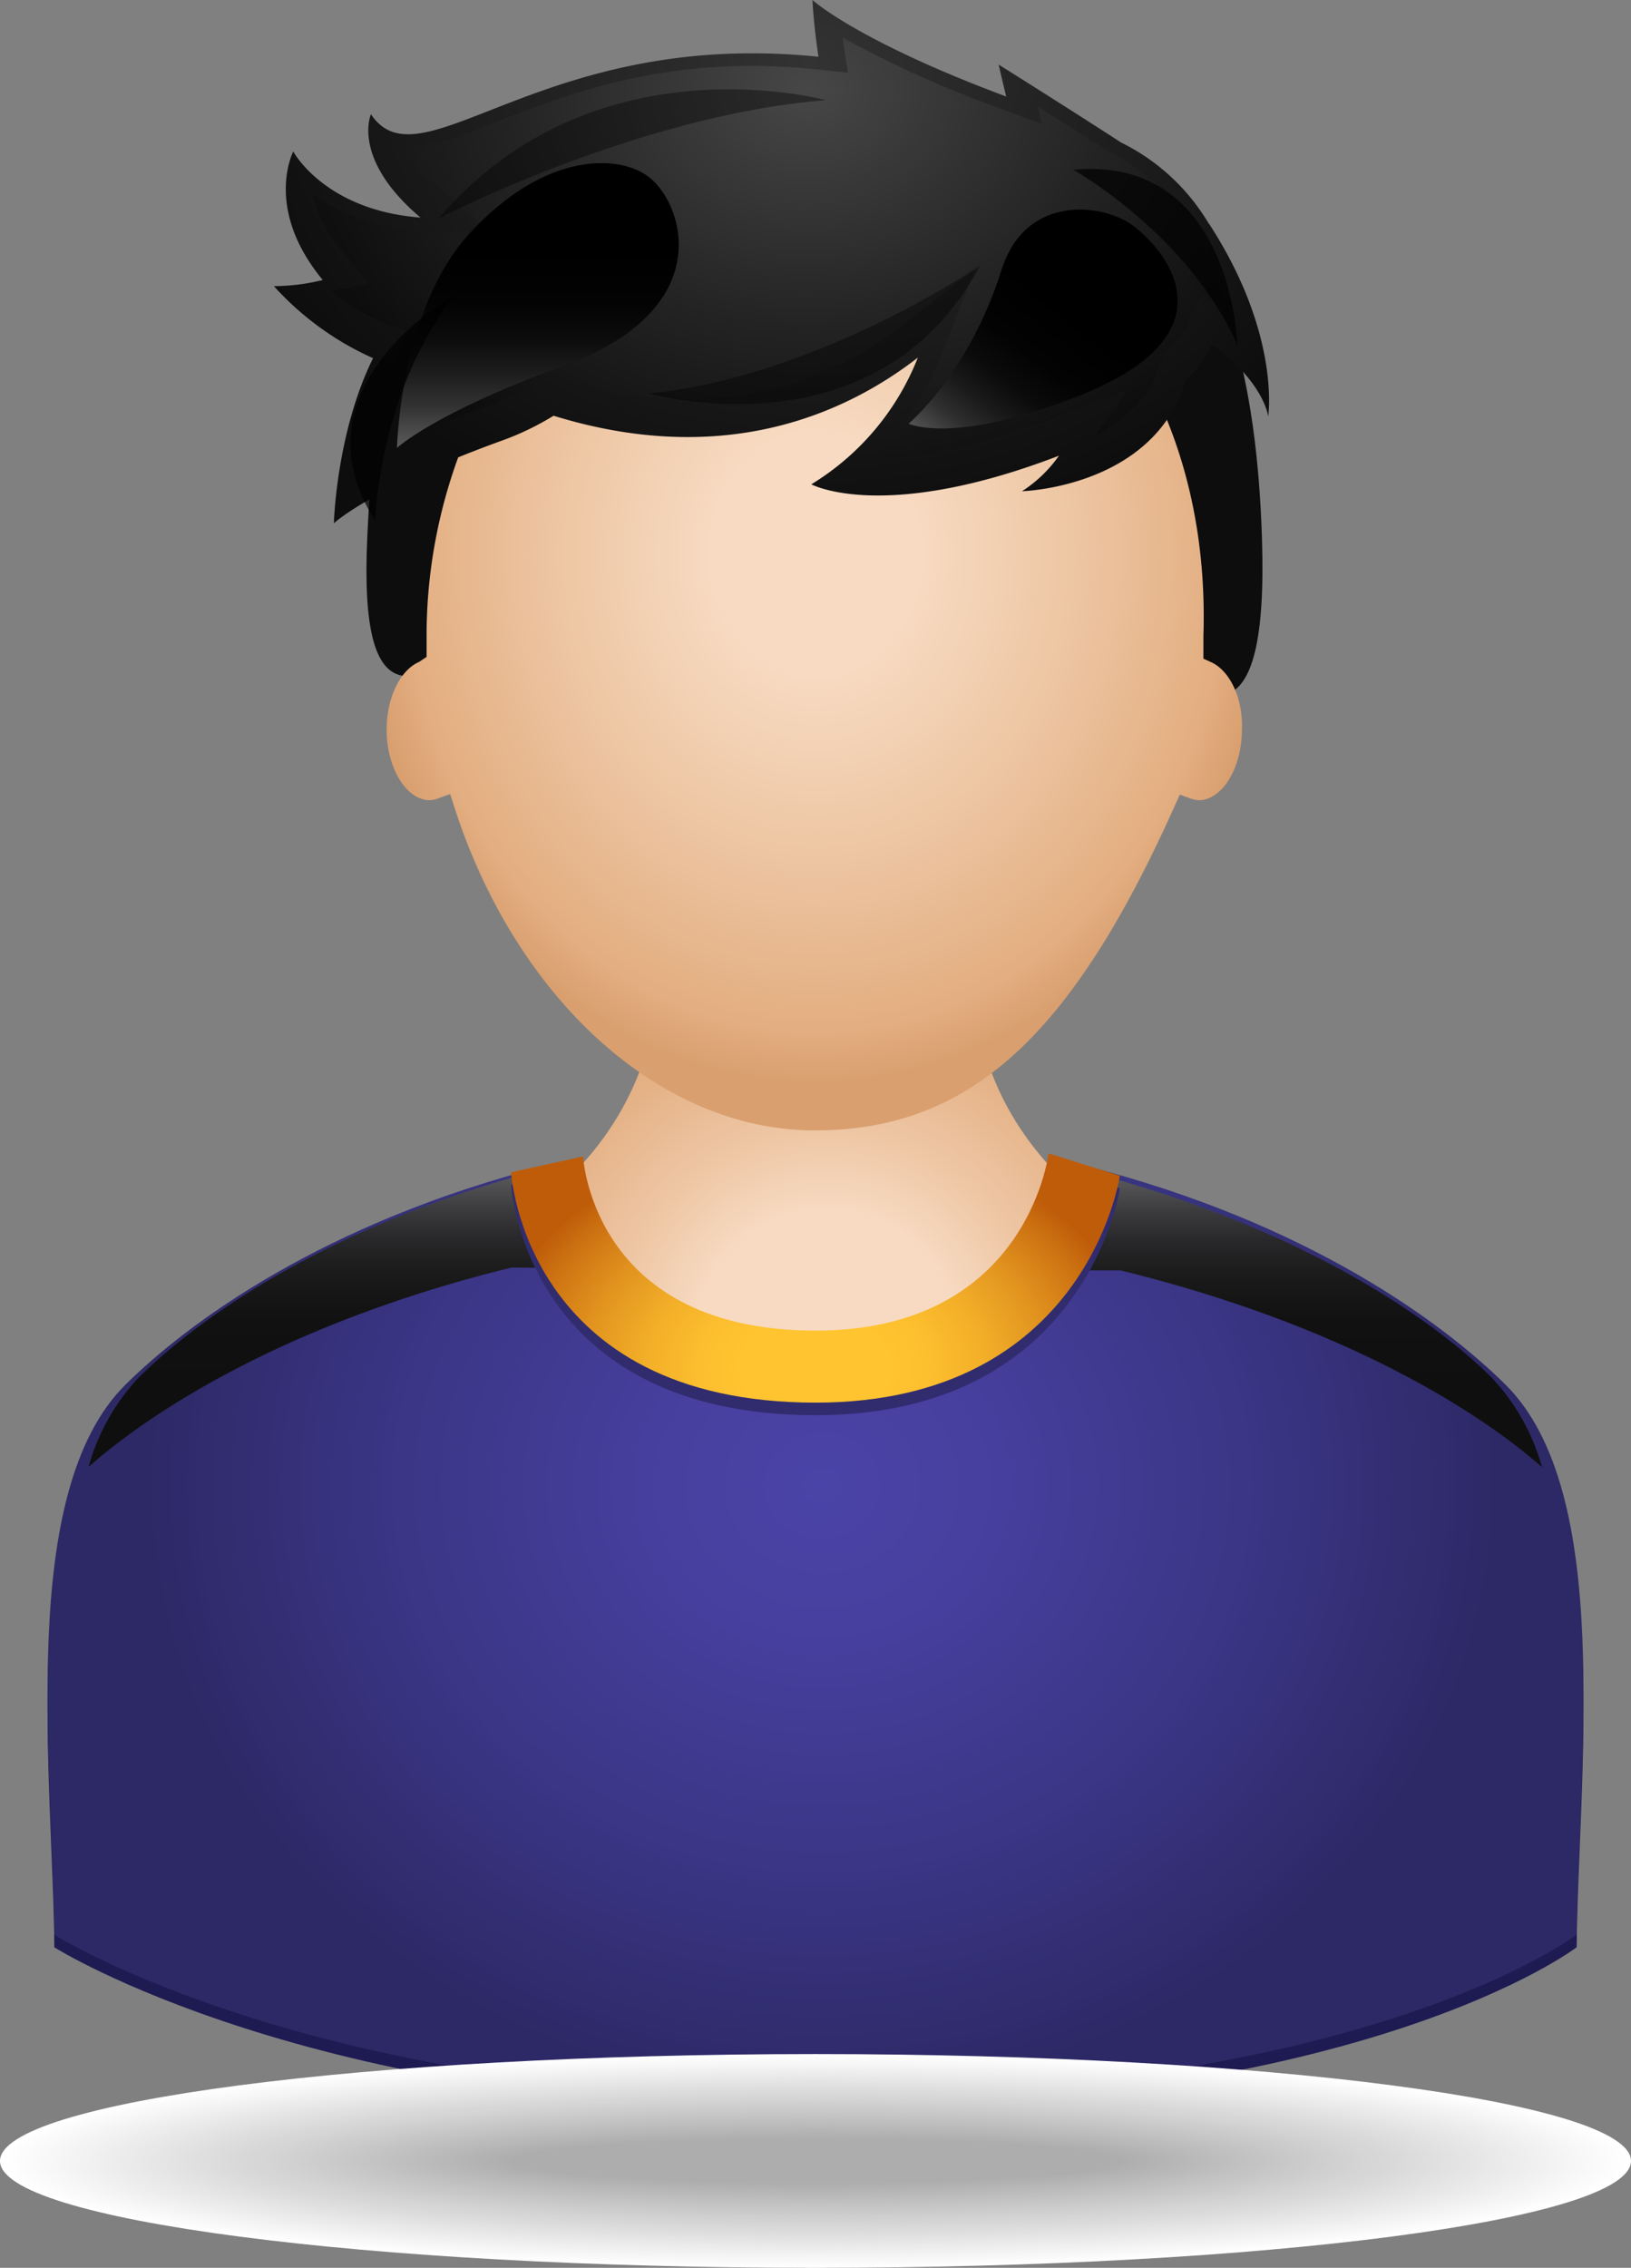 <svg xmlns="http://www.w3.org/2000/svg" xmlns:xlink="http://www.w3.org/1999/xlink" viewBox="0 0 146.55 203.69"><rect x="0" y="0" width="146.55" height="203.69" fill="#808080" stroke="none"/><defs><style>.cls-1{isolation:isolate;}.cls-2{fill:url(#radial-gradient);}.cls-3{fill:url(#radial-gradient-2);}.cls-4{fill:url(#radial-gradient-3);}.cls-5{fill:url(#radial-gradient-4);}.cls-6{fill:url(#radial-gradient-5);}.cls-7{fill:url(#radial-gradient-6);}.cls-8{fill:url(#radial-gradient-7);}.cls-10,.cls-12,.cls-13,.cls-9{mix-blend-mode:screen;}.cls-9{fill:url(#linear-gradient);}.cls-11{fill:url(#linear-gradient-2);}.cls-12{fill:url(#linear-gradient-3);}.cls-13{fill:url(#linear-gradient-4);}.cls-14,.cls-17{opacity:0.4;}.cls-14{fill:url(#linear-gradient-5);}.cls-15,.cls-16{opacity:0.7;}.cls-15{fill:url(#linear-gradient-6);}.cls-16{fill:url(#linear-gradient-7);}.cls-17{fill:url(#linear-gradient-8);}.cls-18{fill:#312c6e;}.cls-19{fill:url(#radial-gradient-8);}.cls-20{mix-blend-mode:multiply;}.cls-21{fill:#fff;}.cls-22{fill:#fefefe;}.cls-23{fill:#fdfdfd;}.cls-24{fill:#fcfcfc;}.cls-25{fill:#fbfbfb;}.cls-26{fill:#fafafa;}.cls-27{fill:#f9f9f9;}.cls-28{fill:#f8f8f8;}.cls-29{fill:#f7f7f7;}.cls-30{fill:#f6f6f6;}.cls-31{fill:#f5f5f5;}.cls-32{fill:#f4f4f4;}.cls-33{fill:#f3f3f3;}.cls-34{fill:#f2f2f2;}.cls-35{fill:#f1f1f1;}.cls-36{fill:#f0f0f0;}.cls-37{fill:#efefef;}.cls-38{fill:#eee;}.cls-39{fill:#ededed;}.cls-40{fill:#ececec;}.cls-41{fill:#ebebeb;}.cls-42{fill:#eaeaea;}.cls-43{fill:#e9e9e9;}.cls-44{fill:#e8e8e8;}.cls-45{fill:#e7e7e7;}.cls-46{fill:#e6e6e6;}.cls-47{fill:#e5e5e5;}.cls-48{fill:#e4e4e4;}.cls-49{fill:#e3e3e3;}.cls-50{fill:#e2e2e2;}.cls-51{fill:#e1e1e1;}.cls-52{fill:#e0e0e0;}.cls-53{fill:#dfdfdf;}.cls-54{fill:#dedede;}.cls-55{fill:#ddd;}.cls-56{fill:#dcdcdc;}.cls-57{fill:#dbdbdb;}.cls-58{fill:#dadada;}.cls-59{fill:#d9d9d9;}.cls-60{fill:#d8d8d8;}.cls-61{fill:#d7d7d7;}.cls-62{fill:#d6d6d6;}.cls-63{fill:#d5d5d5;}.cls-64{fill:#d4d4d4;}.cls-65{fill:#d3d3d3;}.cls-66{fill:#d2d2d2;}.cls-67{fill:#d1d1d1;}.cls-68{fill:#d0d0d0;}.cls-69{fill:#cfcfcf;}.cls-70{fill:#cecece;}.cls-71{fill:#cdcdcd;}.cls-72{fill:#ccc;}.cls-73{fill:#cbcbcb;}.cls-74{fill:#cacaca;}.cls-75{fill:#c9c9c9;}.cls-76{fill:#c8c8c8;}.cls-77{fill:#c7c7c7;}.cls-78{fill:#c6c6c6;}.cls-79{fill:#c5c5c5;}.cls-80{fill:#c4c4c4;}.cls-81{fill:#c3c3c3;}.cls-82{fill:#c2c2c2;}.cls-83{fill:#c1c1c1;}.cls-84{fill:silver;}.cls-85{fill:#bfbfbf;}.cls-86{fill:#bebebe;}.cls-87{fill:#bdbdbd;}.cls-88{fill:#bcbcbc;}.cls-89{fill:#bbb;}.cls-90{fill:#bababa;}.cls-91{fill:#b9b9b9;}.cls-92{fill:#b8b8b8;}.cls-93{fill:#b7b7b7;}.cls-94{fill:#b6b6b6;}.cls-95{fill:#b5b5b5;}.cls-96{fill:#b4b4b4;}.cls-97{fill:#b3b3b3;}.cls-98{fill:#b2b2b2;}.cls-99{fill:#b1b1b1;}.cls-100{fill:#b0b0b0;}.cls-101{fill:#afafaf;}.cls-102{fill:#aeaeae;}.cls-103{fill:#adadad;}</style><radialGradient id="radial-gradient" cx="74.28" cy="120.38" r="35.71" gradientUnits="userSpaceOnUse"><stop offset="0.33" stop-color="#f7dac1"/><stop offset="0.51" stop-color="#efc8a7"/><stop offset="0.8" stop-color="#e4b084"/><stop offset="0.95" stop-color="#e0a777"/></radialGradient><radialGradient id="radial-gradient-2" cx="77.72" cy="944.82" r="60.42" gradientTransform="translate(-4.63 -725.25) scale(1.01 0.91)" gradientUnits="userSpaceOnUse"><stop offset="0" stop-color="#4b44a8"/><stop offset="0.19" stop-color="#463f9f"/><stop offset="0.51" stop-color="#393386"/><stop offset="0.9" stop-color="#241f5d"/><stop offset="1" stop-color="#1e1a52"/></radialGradient><radialGradient id="radial-gradient-3" cx="77.72" cy="943.58" r="60.42" gradientTransform="translate(-4.63 -725.25) scale(1.01 0.91)" gradientUnits="userSpaceOnUse"><stop offset="0" stop-color="#4b44a8"/><stop offset="0.23" stop-color="#47409f"/><stop offset="0.62" stop-color="#3b3686"/><stop offset="1" stop-color="#2d2966"/></radialGradient><radialGradient id="radial-gradient-4" cx="73.17" cy="35.1" r="34.44" gradientUnits="userSpaceOnUse"><stop offset="0.74" stop-color="#0d0d0d"/><stop offset="0.97" stop-color="#0d0d0d"/></radialGradient><radialGradient id="radial-gradient-5" cx="73.28" cy="-1023.17" r="40.9" gradientTransform="translate(0 1236.67) scale(1 1.16)" gradientUnits="userSpaceOnUse"><stop offset="0.23" stop-color="#f7dac1"/><stop offset="0.58" stop-color="#edc5a2"/><stop offset="0.9" stop-color="#e3ae81"/><stop offset="1" stop-color="#d99f6f"/></radialGradient><radialGradient id="radial-gradient-6" cx="72.72" cy="2129.03" r="56.24" gradientTransform="translate(0 -1676.28) scale(1 0.79)" gradientUnits="userSpaceOnUse"><stop offset="0" stop-color="#333"/><stop offset="0.35" stop-color="#242424"/><stop offset="0.97" stop-color="#0d0d0d"/></radialGradient><radialGradient id="radial-gradient-7" cx="72.51" cy="2131.98" r="48.8" gradientTransform="translate(0 -1676.28) scale(1 0.79)" gradientUnits="userSpaceOnUse"><stop offset="0" stop-color="#474747"/><stop offset="0.54" stop-color="#242424"/><stop offset="0.97" stop-color="#0d0d0d"/></radialGradient><linearGradient id="linear-gradient" x1="85.47" y1="41.84" x2="100.93" y2="22.28" gradientUnits="userSpaceOnUse"><stop offset="0" stop-color="#5c5c5c"/><stop offset="0.05" stop-color="#4a4a4a"/><stop offset="0.14" stop-color="#2f2f2f"/><stop offset="0.25" stop-color="#1a1a1a"/><stop offset="0.36" stop-color="#0b0b0b"/><stop offset="0.49" stop-color="#030303"/><stop offset="0.7"/></linearGradient><linearGradient id="linear-gradient-2" x1="48.33" y1="40.21" x2="48.33" y2="14.62" gradientUnits="userSpaceOnUse"><stop offset="0" stop-color="#5c5c5c"/><stop offset="0.04" stop-color="#505050"/><stop offset="0.14" stop-color="#333"/><stop offset="0.26" stop-color="#1d1d1d"/><stop offset="0.38" stop-color="#0c0c0c"/><stop offset="0.51" stop-color="#030303"/><stop offset="0.7"/></linearGradient><linearGradient id="linear-gradient-3" x1="117.93" y1="131.77" x2="117.93" y2="105.41" gradientUnits="userSpaceOnUse"><stop offset="0.27" stop-color="#0f0f0f"/><stop offset="0.5" stop-color="#111112"/><stop offset="0.65" stop-color="#1a1a1a"/><stop offset="0.77" stop-color="#282729"/><stop offset="0.87" stop-color="#3b3b3d"/><stop offset="0.97" stop-color="#555457"/><stop offset="1" stop-color="#5e5d61"/></linearGradient><linearGradient id="linear-gradient-4" x1="29.09" y1="131.77" x2="29.09" y2="105.19" xlink:href="#linear-gradient-3"/><linearGradient id="linear-gradient-5" x1="110.53" y1="43.74" x2="73.83" y2="43.74" gradientTransform="matrix(0.88, -0.42, 0.43, 0.9, -44.12, 12.28)" gradientUnits="userSpaceOnUse"><stop offset="0"/><stop offset="0.97"/></linearGradient><linearGradient id="linear-gradient-6" x1="93.23" y1="59.95" x2="56.53" y2="59.95" gradientTransform="matrix(0.05, -0.57, 1, 0.09, -27.61, 73.57)" xlink:href="#linear-gradient-5"/><linearGradient id="linear-gradient-7" x1="118" y1="96.39" x2="81.3" y2="96.39" gradientTransform="matrix(0.48, 0.3, -0.54, 0.84, 108.29, -89.85)" xlink:href="#linear-gradient-5"/><linearGradient id="linear-gradient-8" x1="104.38" y1="70.2" x2="67.69" y2="70.2" gradientTransform="matrix(-0.72, 0.45, -0.59, -0.95, 177.98, 58.67)" xlink:href="#linear-gradient-5"/><radialGradient id="radial-gradient-8" cx="73.28" cy="3321.04" r="29.05" gradientTransform="translate(0 -2268.29) scale(1 0.72)" gradientUnits="userSpaceOnUse"><stop offset="0.23" stop-color="#ffc430"/><stop offset="0.36" stop-color="#fcbe2e"/><stop offset="0.53" stop-color="#f2ae28"/><stop offset="0.71" stop-color="#e2941f"/><stop offset="0.91" stop-color="#cb7011"/><stop offset="1" stop-color="#bf5c0a"/></radialGradient></defs><g class="cls-1"><g id="Layer_2" data-name="Layer 2"><g id="Layer_1-2" data-name="Layer 1"><path class="cls-2" d="M104.82,112.19c-.71-.28-17.44-7-17.44-25.49V85.29H59.17V86.7c0,18.57-17.26,25.42-17.44,25.49l-1.61.62,31,48.66h4.37l31-48.66Z"/><path class="cls-3" d="M135.26,125.47c-5.51-5.44-17.71-14.57-37.93-19.69,0,0-8,20-24,20-17.24,0-24.1-20-24.1-20C29,110.9,16.8,120,11.29,125.47,1.47,135.19,4.79,160,4.88,174.9c0,0,22.91,14.51,67.72,14.51,50.23,0,69.07-14.52,69.07-14.52C141.76,160,145.08,135.19,135.26,125.47Z"/><path class="cls-4" d="M135.26,124.35c-5.51-5.45-17.71-14.58-37.93-19.69,0,0-8,20-24,20-17.24,0-24.1-20-24.1-20C29,109.77,16.8,118.9,11.29,124.35c-9.82,9.71-6.5,34.52-6.41,49.42,0,0,22.91,14.51,67.72,14.51,50.23,0,69.07-14.52,69.07-14.52C141.76,158.86,145.08,134.06,135.26,124.35Z"/><path class="cls-5" d="M33,48.3C34.28,19.22,42.88,7.7,73.86,7.7c27.85,0,38.58,11.51,39.53,40.6,1.21,37.21-21.81-10.41-40.21-10.41C53.94,37.89,31.48,81.41,33,48.3Z"/><path class="cls-6" d="M108.79,59.46l-.66-.3,0-.73c0-.45,0-.9,0-1.35.8-25.48-16.31-42-34.9-42s-34.9,19.63-34.9,42c0,.39,0,.79,0,1.19l0,.73-.67.45c-1.72.74-2.92,3.25-2.92,6.09,0,3.43,1.77,6.33,3.86,6.33a2.3,2.3,0,0,0,.79-.17l1.06-.38.34,1.07c5.59,17.43,18.61,29.14,32.39,29.14s23-8.2,32.42-29.25l.41-.91.94.34a2.52,2.52,0,0,0,.78.16c2.09,0,3.86-2.9,3.86-6.33C111.7,62.71,110.5,60.21,108.79,59.46Z"/><path class="cls-7" d="M108.73,20.24c-.06-.1-.13-.17-.19-.27a18.77,18.77,0,0,0-7.81-7.17c-4.38-2.85-11-7-11-7S90,7,90.41,8.67C77,3.67,73,0,73,0s.08,2,.54,5.1a56.35,56.35,0,0,0-6-.31c-20.66,0-30.1,11.63-34.21,5.47,0,0-1.79,4,4.45,9.28-8.6-.65-11.43-5.93-11.43-5.93S23.68,18.72,29,25.15a18.65,18.65,0,0,1-4.39.55,26.67,26.67,0,0,0,8.91,6.47C30.21,38.87,30,47,30,47s3.35-3.16,15-7.39a25,25,0,0,0,4.74-2.27c15.38,4.75,26.3-.23,32.73-5.22a23.33,23.33,0,0,1-9.57,11.38S79.35,47,95.15,40.93a11.94,11.94,0,0,1-3.32,3.19s11.83-.31,14.71-9.95a9.87,9.87,0,0,0,2.35-3.24c4.72,3.41,5.06,6.47,5.06,6.47S115.09,30.1,108.73,20.24Z"/><path class="cls-8" d="M32.76,41.37a33.29,33.29,0,0,1,2.81-9.32l1.1-2.2-2.29-.91a19.76,19.76,0,0,1-4.67-2.75l3.45-.72-2.39-2.89a11.93,11.93,0,0,1-2.66-5.1,18.64,18.64,0,0,0,9.47,3.18l6.89.52-5.25-4.49a13.6,13.6,0,0,1-3.08-3.52l.5,0c2.31,0,4.91-1,8.21-2.32C50.19,8.78,57.5,5.92,67.51,5.92a55,55,0,0,1,5.77.3l2.9.31s-.46-3.07-.47-3.16A96.81,96.81,0,0,0,89.62,9.65l4,1.49-.39-1.6c2,1.28,4.37,2.78,6.28,4l.15.09a16.71,16.71,0,0,1,6.91,6.28l0,.09.19.27a33.53,33.53,0,0,1,3.86,8l-.44-.33L108,26.38l-1.16,2.46a7.62,7.62,0,0,1-1.79,2.5l-.5.43-.18.63A10.78,10.78,0,0,1,98.47,39l2.86-4-7,2.7c-5.8,2.25-11.11,3.43-15.36,3.43h-.69a25.91,25.91,0,0,0,6.33-9.31l3-7.66-6.5,5.05a30.83,30.83,0,0,1-19.31,6.66A38.81,38.81,0,0,1,50.44,34l-1-.31-.87.55a23.36,23.36,0,0,1-4.31,2.06A83.11,83.11,0,0,0,32.76,41.37Z"/><path class="cls-9" d="M101.85,20.3c-2.58-2-9.66-3-11.86,3.94-2.93,9.31-8.35,13.81-8.35,13.81s4.07,2,15.6-2.62C110.72,30,105.07,22.76,101.85,20.3Z"/><g class="cls-10"><path class="cls-11" d="M58.43,16c-2.49-2.1-9.29-2.62-16.27,5-6.22,6.8-6.49,19.23-6.49,19.23s3.35-3.16,15-7.39C64.33,27.86,61.55,18.58,58.43,16Z"/></g><path class="cls-12" d="M138.55,131.77a19.22,19.22,0,0,0-4.48-8c-4.56-4.56-15.76-13-35.56-18.34l-1.2,8.67h3.36C121.2,119.13,133.23,127.08,138.55,131.77Z"/><path class="cls-13" d="M50.23,113.88l-2.12-8.69c-19.83,5.29-31.1,14-35.67,18.56a19.11,19.11,0,0,0-4.48,8c5.33-4.71,17.43-12.85,38-17.9Z"/><path class="cls-14" d="M39.43,19.6S57.49,10.28,74.21,9C74.21,9,53.36,3.26,39.43,19.6Z"/><path class="cls-15" d="M33.7,46.76s.39-11.8,7.21-20.31C40.91,26.45,26,34.65,33.7,46.76Z"/><path class="cls-16" d="M96.44,15.25S106.75,21,111.19,31C111.19,31,110.74,13.92,96.44,15.25Z"/><path class="cls-17" d="M88.08,23.85s-14.63,10-29.77,11.49C58.31,35.34,78.8,41.23,88.08,23.85Z"/><path class="cls-18" d="M94.22,104.72c-.08.57-2.2,15.92-20.93,15.92-19.77,0-20.86-15.09-20.9-15.64l-6.46,1.42c0,.2,1.27,20.69,27.36,20.69,24.27,0,27.31-20.19,27.33-20.38Z"/><path class="cls-19" d="M94.22,103.59c-.08.57-2.2,15.92-20.93,15.92-19.77,0-20.86-15.09-20.9-15.64l-6.46,1.42c0,.2,1.27,20.69,27.36,20.69,24.27,0,27.31-20.19,27.33-20.38Z"/><g class="cls-20"><path class="cls-21" d="M146.55,194.09c0-5.3-32.8-9.6-73.27-9.6S0,188.79,0,194.09s32.81,9.6,73.28,9.6S146.55,199.39,146.55,194.09Z"/><path class="cls-22" d="M146,194.09c0-5.25-32.56-9.51-72.72-9.51S.55,188.84.55,194.09s32.56,9.51,72.73,9.51S146,199.34,146,194.09Z"/><path class="cls-23" d="M145.45,194.09c0-5.2-32.31-9.42-72.17-9.42S1.1,188.89,1.1,194.09s32.32,9.42,72.18,9.42S145.45,199.29,145.45,194.09Z"/><path class="cls-24" d="M144.9,194.09c0-5.15-32.07-9.33-71.62-9.33s-71.62,4.18-71.62,9.33,32.06,9.33,71.62,9.33S144.9,199.24,144.9,194.09Z"/><path class="cls-25" d="M144.34,194.09c0-5.1-31.81-9.24-71.06-9.24S2.21,189,2.21,194.09s31.81,9.23,71.07,9.23S144.34,199.19,144.34,194.09Z"/><path class="cls-26" d="M143.79,194.09c0-5.05-31.57-9.15-70.51-9.15S2.76,189,2.76,194.09s31.57,9.14,70.52,9.14S143.79,199.14,143.79,194.09Z"/><ellipse class="cls-27" cx="73.28" cy="194.09" rx="69.97" ry="9.05"/><path class="cls-28" d="M142.69,194.09c0-5-31.08-9-69.41-9s-69.42,4-69.42,9,31.08,9,69.42,9S142.69,199,142.69,194.09Z"/><ellipse class="cls-29" cx="73.28" cy="194.09" rx="68.86" ry="8.87"/><path class="cls-30" d="M141.59,194.09c0-4.85-30.59-8.78-68.31-8.78S5,189.24,5,194.09s30.58,8.78,68.31,8.78S141.59,198.94,141.59,194.09Z"/><path class="cls-31" d="M141,194.09c0-4.8-30.33-8.69-67.75-8.69s-67.76,3.89-67.76,8.69,30.33,8.69,67.76,8.69S141,198.89,141,194.09Z"/><path class="cls-32" d="M140.48,194.09c0-4.75-30.09-8.6-67.2-8.6s-67.21,3.85-67.21,8.6,30.09,8.6,67.21,8.6S140.48,198.84,140.48,194.09Z"/><ellipse class="cls-33" cx="73.28" cy="194.09" rx="66.65" ry="8.5"/><path class="cls-34" d="M139.38,194.09c0-4.65-29.6-8.41-66.1-8.41s-66.11,3.76-66.11,8.41,29.6,8.41,66.11,8.41S139.38,198.74,139.38,194.09Z"/><path class="cls-35" d="M138.83,194.09c0-4.6-29.35-8.32-65.55-8.32s-65.55,3.72-65.55,8.32,29.34,8.32,65.55,8.32S138.83,198.69,138.83,194.09Z"/><path class="cls-36" d="M138.28,194.09c0-4.55-29.11-8.23-65-8.23s-65,3.68-65,8.23,29.1,8.23,65,8.23S138.28,198.64,138.28,194.09Z"/><path class="cls-37" d="M137.72,194.09c0-4.5-28.85-8.14-64.44-8.14s-64.45,3.64-64.45,8.14,28.85,8.14,64.45,8.14S137.72,198.58,137.72,194.09Z"/><path class="cls-38" d="M137.17,194.09c0-4.45-28.6-8.05-63.89-8.05s-63.9,3.6-63.9,8.05,28.61,8,63.9,8S137.17,198.54,137.17,194.09Z"/><path class="cls-39" d="M136.62,194.09c0-4.4-28.36-8-63.34-8s-63.35,3.56-63.35,8,28.36,8,63.35,8S136.62,198.48,136.62,194.09Z"/><path class="cls-40" d="M136.07,194.09c0-4.35-28.11-7.87-62.79-7.87s-62.8,3.52-62.8,7.87S38.6,202,73.28,202,136.07,198.43,136.07,194.09Z"/><path class="cls-41" d="M135.52,194.09c0-4.3-27.87-7.78-62.24-7.78S11,189.79,11,194.09s27.86,7.77,62.24,7.77S135.52,198.38,135.52,194.09Z"/><path class="cls-42" d="M135,194.09c0-4.24-27.61-7.68-61.68-7.68s-61.69,3.44-61.69,7.68,27.62,7.68,61.69,7.68S135,198.33,135,194.09Z"/><path class="cls-43" d="M134.41,194.09c0-4.19-27.37-7.59-61.13-7.59s-61.14,3.4-61.14,7.59,27.37,7.59,61.14,7.59S134.41,198.28,134.41,194.09Z"/><ellipse class="cls-44" cx="73.28" cy="194.09" rx="60.58" ry="7.5"/><path class="cls-45" d="M133.31,194.09c0-4.09-26.88-7.41-60-7.41s-60,3.32-60,7.41,26.88,7.41,60,7.41S133.31,198.18,133.31,194.09Z"/><path class="cls-46" d="M132.76,194.09c0-4-26.63-7.32-59.48-7.32s-59.49,3.28-59.49,7.32,26.63,7.32,59.49,7.32S132.76,198.13,132.76,194.09Z"/><path class="cls-47" d="M132.2,194.09c0-4-26.38-7.23-58.92-7.23s-58.93,3.24-58.93,7.23,26.38,7.23,58.93,7.23S132.2,198.08,132.2,194.09Z"/><path class="cls-48" d="M131.65,194.09c0-3.94-26.13-7.14-58.37-7.14s-58.38,3.2-58.38,7.14,26.13,7.13,58.38,7.13S131.65,198,131.65,194.09Z"/><path class="cls-49" d="M131.1,194.09c0-3.89-25.89-7.05-57.82-7.05s-57.83,3.16-57.83,7.05,25.89,7,57.83,7S131.1,198,131.1,194.09Z"/><path class="cls-50" d="M130.55,194.09c0-3.84-25.64-7-57.27-7S16,190.25,16,194.09,41.64,201,73.28,201,130.55,197.93,130.55,194.09Z"/><path class="cls-51" d="M130,194.09c0-3.79-25.4-6.86-56.72-6.86s-56.73,3.07-56.73,6.86S42,201,73.28,201,130,197.88,130,194.09Z"/><path class="cls-52" d="M129.45,194.09c0-3.74-25.15-6.77-56.17-6.77s-56.18,3-56.18,6.77,25.15,6.77,56.18,6.77S129.45,197.83,129.45,194.09Z"/><path class="cls-53" d="M128.89,194.09c0-3.69-24.9-6.68-55.61-6.68s-55.62,3-55.62,6.68,24.9,6.68,55.62,6.68S128.89,197.78,128.89,194.09Z"/><path class="cls-54" d="M128.34,194.09c0-3.64-24.65-6.59-55.06-6.59s-55.07,2.95-55.07,6.59,24.65,6.59,55.07,6.59S128.34,197.73,128.34,194.09Z"/><path class="cls-55" d="M127.79,194.09c0-3.59-24.41-6.5-54.51-6.5s-54.52,2.91-54.52,6.5,24.41,6.5,54.52,6.5S127.79,197.68,127.79,194.09Z"/><path class="cls-56" d="M127.24,194.09c0-3.54-24.16-6.41-54-6.41s-54,2.87-54,6.41,24.16,6.41,54,6.41S127.24,197.63,127.24,194.09Z"/><path class="cls-57" d="M126.69,194.09c0-3.49-23.91-6.32-53.41-6.32s-53.42,2.83-53.42,6.32,23.92,6.31,53.42,6.31S126.69,197.58,126.69,194.09Z"/><path class="cls-58" d="M126.14,194.09c0-3.44-23.67-6.22-52.86-6.22s-52.86,2.78-52.86,6.22,23.66,6.22,52.86,6.22S126.14,197.53,126.14,194.09Z"/><path class="cls-59" d="M125.58,194.09c0-3.39-23.41-6.13-52.3-6.13S21,190.7,21,194.09s23.42,6.13,52.31,6.13S125.58,197.48,125.58,194.09Z"/><path class="cls-60" d="M125,194.09c0-3.34-23.17-6-51.75-6s-51.76,2.7-51.76,6,23.17,6,51.76,6S125,197.43,125,194.09Z"/><path class="cls-61" d="M124.48,194.09c0-3.29-22.92-6-51.2-6s-51.21,2.66-51.21,6S45,200,73.28,200,124.48,197.38,124.48,194.09Z"/><ellipse class="cls-62" cx="73.28" cy="194.09" rx="50.65" ry="5.86"/><path class="cls-62" d="M123.38,194.09c0-3.19-22.43-5.77-50.1-5.77s-50.11,2.58-50.11,5.77,22.44,5.77,50.11,5.77S123.38,197.27,123.38,194.09Z"/><path class="cls-63" d="M122.83,194.09c0-3.14-22.19-5.68-49.55-5.68S23.73,191,23.73,194.09s22.18,5.68,49.55,5.68S122.83,197.22,122.83,194.09Z"/><path class="cls-64" d="M122.27,194.09c0-3.09-21.93-5.59-49-5.59s-49,2.5-49,5.59,21.93,5.58,49,5.58S122.27,197.17,122.27,194.09Z"/><path class="cls-65" d="M121.72,194.09c0-3-21.69-5.49-48.44-5.49s-48.45,2.46-48.45,5.49,21.69,5.49,48.45,5.49S121.72,197.12,121.72,194.09Z"/><path class="cls-66" d="M121.17,194.09c0-3-21.44-5.4-47.89-5.4s-47.9,2.42-47.9,5.4,21.44,5.4,47.9,5.4S121.17,197.07,121.17,194.09Z"/><path class="cls-67" d="M120.62,194.09c0-2.93-21.2-5.31-47.34-5.31s-47.35,2.38-47.35,5.31,21.2,5.31,47.35,5.31S120.62,197,120.62,194.09Z"/><path class="cls-68" d="M120.07,194.09c0-2.88-20.95-5.22-46.79-5.22s-46.79,2.34-46.79,5.22,20.94,5.22,46.79,5.22S120.07,197,120.07,194.09Z"/><path class="cls-69" d="M119.51,194.09c0-2.83-20.7-5.13-46.23-5.13S27,191.26,27,194.09s20.7,5.13,46.24,5.13S119.51,196.92,119.51,194.09Z"/><path class="cls-70" d="M119,194.09c0-2.78-20.45-5-45.68-5s-45.69,2.26-45.69,5,20.45,5,45.69,5S119,196.87,119,194.09Z"/><path class="cls-71" d="M118.41,194.09c0-2.73-20.21-5-45.13-5s-45.14,2.22-45.14,5S48.35,199,73.28,199,118.41,196.82,118.41,194.09Z"/><path class="cls-72" d="M117.86,194.09c0-2.68-20-4.85-44.58-4.85s-44.59,2.17-44.59,4.85,20,4.85,44.59,4.85S117.86,196.77,117.86,194.09Z"/><path class="cls-73" d="M117.31,194.09c0-2.63-19.72-4.76-44-4.76s-44,2.13-44,4.76,19.72,4.76,44,4.76S117.31,196.72,117.31,194.09Z"/><path class="cls-74" d="M116.76,194.09c0-2.58-19.47-4.67-43.48-4.67s-43.48,2.09-43.48,4.67,19.46,4.67,43.48,4.67S116.76,196.67,116.76,194.09Z"/><path class="cls-75" d="M116.2,194.09c0-2.53-19.21-4.58-42.92-4.58s-42.93,2.05-42.93,4.58,19.22,4.58,42.93,4.58S116.2,196.62,116.2,194.09Z"/><path class="cls-76" d="M115.65,194.09c0-2.48-19-4.49-42.37-4.49s-42.38,2-42.38,4.49,19,4.49,42.38,4.49S115.65,196.57,115.65,194.09Z"/><path class="cls-77" d="M115.1,194.09c0-2.43-18.72-4.4-41.82-4.4s-41.83,2-41.83,4.4,18.73,4.4,41.83,4.4S115.1,196.52,115.1,194.09Z"/><path class="cls-78" d="M114.55,194.09c0-2.38-18.48-4.31-41.27-4.31S32,191.71,32,194.09s18.48,4.31,41.28,4.31S114.55,196.47,114.55,194.09Z"/><path class="cls-79" d="M114,194.09c0-2.33-18.23-4.22-40.72-4.22s-40.73,1.89-40.73,4.22,18.24,4.21,40.73,4.21S114,196.42,114,194.09Z"/><path class="cls-80" d="M113.45,194.09c0-2.28-18-4.13-40.17-4.13s-40.17,1.85-40.17,4.13,18,4.12,40.17,4.12S113.45,196.37,113.45,194.09Z"/><path class="cls-81" d="M112.89,194.09c0-2.23-17.73-4-39.61-4s-39.62,1.8-39.62,4,17.74,4,39.62,4S112.89,196.32,112.89,194.09Z"/><path class="cls-82" d="M112.34,194.09c0-2.18-17.49-3.94-39.06-3.94s-39.07,1.76-39.07,3.94S51.7,198,73.28,198,112.34,196.27,112.34,194.09Z"/><path class="cls-83" d="M111.79,194.09c0-2.13-17.24-3.85-38.51-3.85S34.76,192,34.76,194.09s17.24,3.85,38.52,3.85S111.79,196.22,111.79,194.09Z"/><path class="cls-84" d="M111.24,194.09c0-2.08-17-3.76-38-3.76s-38,1.68-38,3.76,17,3.76,38,3.76S111.24,196.16,111.24,194.09Z"/><path class="cls-85" d="M110.69,194.09c0-2-16.75-3.67-37.41-3.67s-37.41,1.64-37.41,3.67,16.74,3.67,37.41,3.67S110.69,196.11,110.69,194.09Z"/><path class="cls-86" d="M110.13,194.09c0-2-16.5-3.58-36.85-3.58s-36.86,1.6-36.86,3.58,16.5,3.58,36.86,3.58S110.13,196.06,110.13,194.09Z"/><path class="cls-87" d="M109.58,194.09c0-1.93-16.25-3.49-36.3-3.49S37,192.16,37,194.09s16.25,3.48,36.31,3.48S109.58,196,109.58,194.09Z"/><path class="cls-88" d="M109,194.09c0-1.88-16-3.39-35.75-3.39s-35.76,1.51-35.76,3.39,16,3.39,35.76,3.39S109,196,109,194.09Z"/><path class="cls-89" d="M108.48,194.09c0-1.82-15.76-3.3-35.2-3.3s-35.21,1.48-35.21,3.3,15.76,3.3,35.21,3.3S108.48,195.91,108.48,194.09Z"/><path class="cls-90" d="M107.93,194.09c0-1.77-15.52-3.21-34.65-3.21s-34.66,1.44-34.66,3.21,15.52,3.21,34.66,3.21S107.93,195.86,107.93,194.09Z"/><path class="cls-91" d="M107.38,194.09c0-1.72-15.27-3.12-34.1-3.12s-34.1,1.4-34.1,3.12,15.26,3.12,34.1,3.12S107.38,195.81,107.38,194.09Z"/><path class="cls-92" d="M106.82,194.09c0-1.67-15-3-33.54-3s-33.55,1.36-33.55,3,15,3,33.55,3S106.82,195.76,106.82,194.09Z"/><path class="cls-93" d="M106.27,194.09c0-1.62-14.77-2.94-33-2.94s-33,1.32-33,2.94,14.77,2.94,33,2.94S106.27,195.71,106.27,194.09Z"/><path class="cls-94" d="M105.72,194.09c0-1.57-14.52-2.85-32.44-2.85s-32.45,1.28-32.45,2.85,14.53,2.85,32.45,2.85S105.72,195.66,105.72,194.09Z"/><path class="cls-95" d="M105.17,194.09c0-1.52-14.28-2.76-31.89-2.76s-31.9,1.24-31.9,2.76,14.28,2.75,31.9,2.75S105.17,195.61,105.17,194.09Z"/><path class="cls-96" d="M104.62,194.09c0-1.47-14-2.66-31.34-2.66s-31.34,1.19-31.34,2.66,14,2.66,31.34,2.66S104.62,195.56,104.62,194.09Z"/><path class="cls-97" d="M104.06,194.09c0-1.42-13.78-2.57-30.78-2.57s-30.79,1.15-30.79,2.57,13.78,2.57,30.79,2.57S104.06,195.51,104.06,194.09Z"/><path class="cls-98" d="M103.51,194.09c0-1.37-13.53-2.48-30.23-2.48S43,192.72,43,194.09s13.54,2.48,30.24,2.48S103.51,195.46,103.51,194.09Z"/><path class="cls-99" d="M103,194.09c0-1.32-13.29-2.39-29.68-2.39s-29.69,1.07-29.69,2.39,13.29,2.39,29.69,2.39S103,195.41,103,194.09Z"/><path class="cls-100" d="M102.41,194.09c0-1.27-13-2.3-29.13-2.3s-29.14,1-29.14,2.3,13,2.3,29.14,2.3S102.41,195.36,102.41,194.09Z"/><path class="cls-101" d="M101.86,194.09c0-1.22-12.8-2.21-28.58-2.21s-28.59,1-28.59,2.21,12.8,2.21,28.59,2.21S101.86,195.31,101.86,194.09Z"/><path class="cls-102" d="M101.31,194.09c0-1.17-12.55-2.12-28-2.12s-28,.95-28,2.12,12.54,2.12,28,2.12S101.31,195.26,101.31,194.09Z"/><path class="cls-103" d="M100.75,194.09c0-1.12-12.3-2-27.47-2s-27.48.91-27.48,2,12.3,2,27.48,2S100.75,195.21,100.75,194.09Z"/></g></g></g></g></svg>